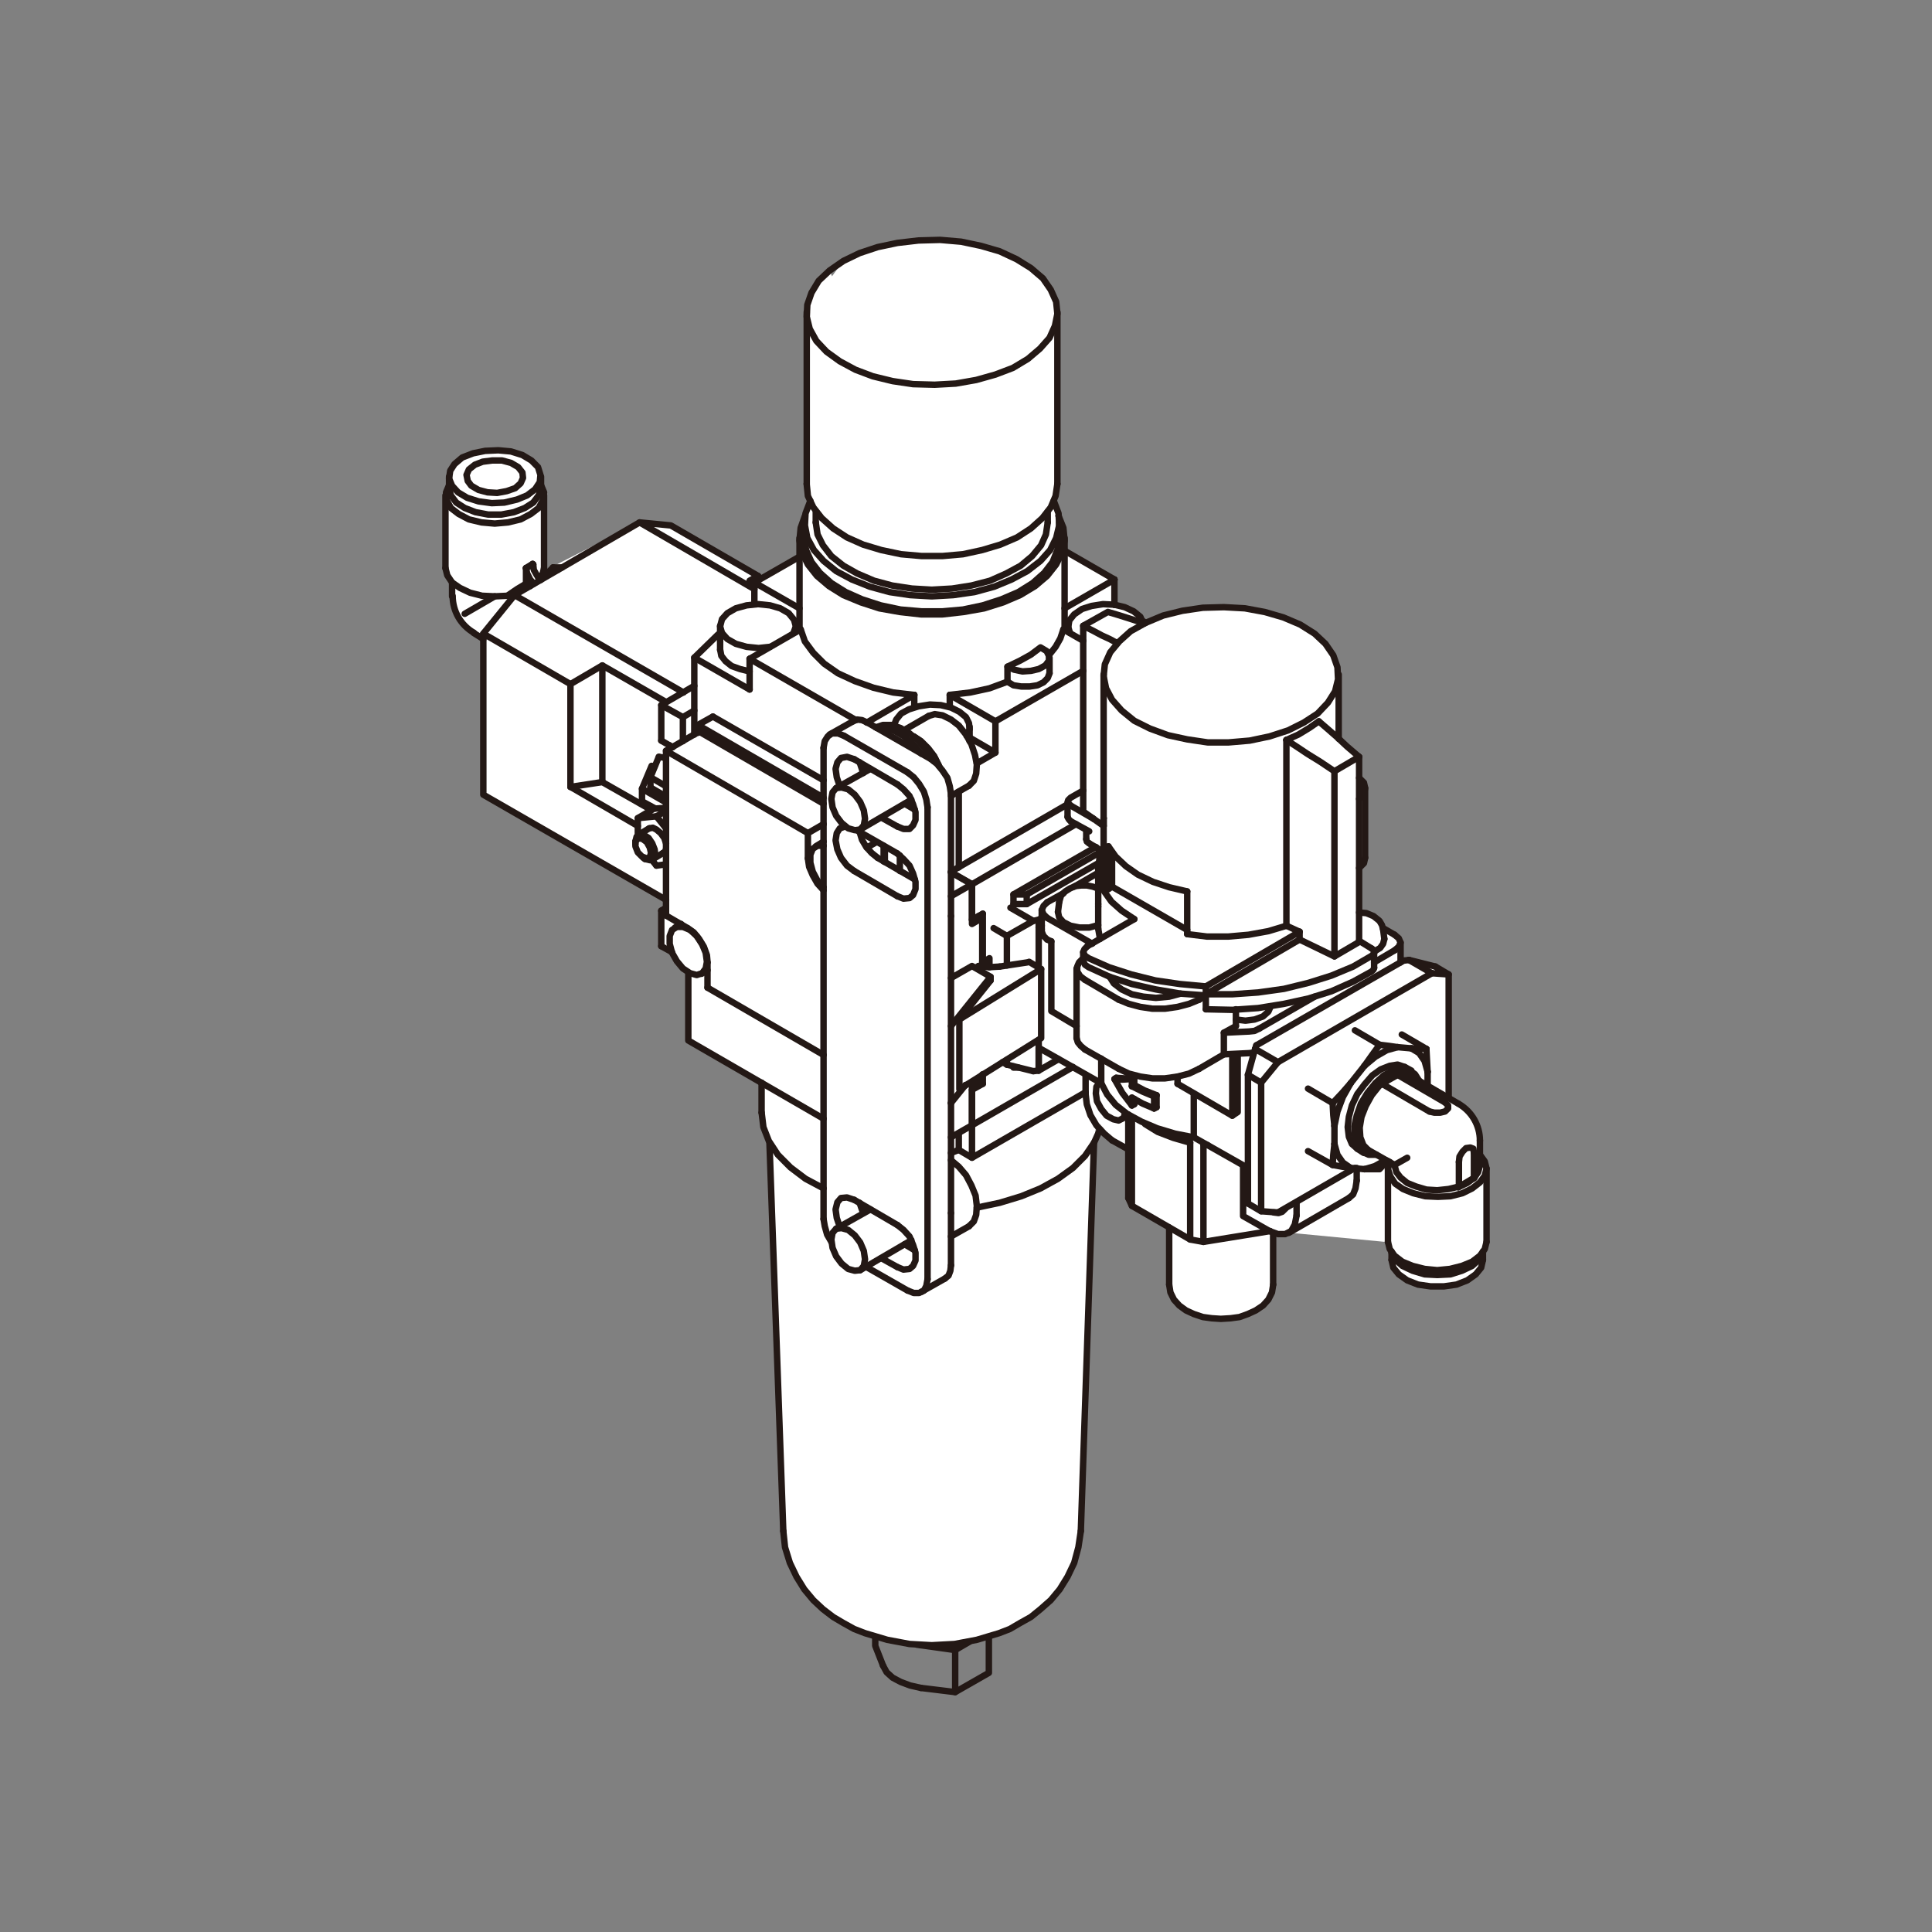 <?xml version="1.0" encoding="UTF-8"?>
<svg id="_レイヤー_1" data-name="レイヤー 1" xmlns="http://www.w3.org/2000/svg" viewBox="0 0 300 300">
  <rect x="0" y="0" width="300" height="300" fill="#808080" stroke="none"/>
  <defs>
    <style>
      .cls-1 {
        fill: none;
        stroke: #231815;
        stroke-linecap: round;
        stroke-linejoin: round;
      }

      .cls-2 {
        fill: #fff;
        stroke-width: 0px;
      }
    </style>
  </defs>
  <path class="cls-2" d="m230.55,180.33l-.75-1.03v-2.19c0-2.35-1.26-4.53-3.29-5.7l-.07-.04-1.53-.89.03-.04v-19.14l-2.05-1.21-4.11-1.03-.84.09-.47.27v-3.07l-.28-.66-.87-.81-1.37-.45-.2-.15-.18-.66-.37-.65-.93-.75-1.12-.46-1.12-.09v-6.91l.75-.75.18-.84v-10.83l-.18-.84-.75-.75v-3.27l-2.89-2.55-.28-.26v-9.97l-.13.04-.06-1.16-.65-1.86-1.21-1.77-1.68-1.59-2.24-1.4-2.61-1.12-2.89-.84-3.08-.56-3.27-.19-3.27.09-3.18.47-2.98.75-2.71,1.12-.47-.28-.06.05-.32-.7-1.03-.84-1.4-.66-1.59-.37h.09l-.09-3.92-7.75-4.48v-1.59l-.19-1.96-.72-1.82-.02-.42-.75-1.96-.14.25.42-1,.28-1.86v-26.7l-.02.08-.17-1.66-.84-1.87-1.21-1.77-1.87-1.59-2.24-1.4-2.61-1.21-2.89-.84-3.08-.65-3.27-.28-3.36.09-3.27.38-3.08.65-2.8.93-2.52,1.21-1.73,2.41-.41-.92-1.68,1.59-1.12,1.86-.65,1.87-.06,1.06-.04.06v26.7l.19,1.86.36.77-.74,1.94-.02.34-.07.03-.66,1.87-.13,1.42-.05.17v2.89l-6.44,3.69v-.71l-13.53-7.84-4.85-.46-14.98,7.64.14-.55v-11.29l-.07-.02.07-.45-.47-1.12v.47l-.19-.93.09-1.12-.37-1.21-1.03-1.03-1.4-.84-1.77-.56-1.96-.19-2.05.09-1.87.37-.81.05-2.08,1.63-.84,2.24v1.02l-.47,1.12v.16s-.09.3-.09.3v11.29l.28,1.12.75,1.12v2.15l.09-.05c0,2.35,1.25,4.53,3.29,5.7l-.02.04,1.49.93v24.17l28.38,16.33v1.22l-.75.46v5.51l1.65.92.03.11.75,1.31.93,1.12,1,.67h-.16s0,10.53,0,10.53l11.39,6.58v4.62l.28,2.24.84,2.15.16.25-.07.03,2.15,60.3.28,2.52.75,2.43,1.03,2.15,1.21,1.96,1.4,1.68,1.49,1.4,1.59,1.21,1.59.93,1.68.93,1.68.65,1.59.48,1.86.55,3.45.65,3.45.19,3.54-.19,3.45-.65,3.45-1.03,1.68-.65,1.59-.93,1.68-.93,1.5-1.21,1.59-1.4,1.4-1.68,1.21-1.96,1.02-2.15.66-2.43.37-2.52,2.05-60.3.37-2.71,1.21,1.31,1.21,1.03,2.52,1.4v7.56l.56,1.22,5.79,3.36v8.87l.19,1.21.56,1.12.84.93,1.02.75,1.21.56,1.4.47,1.4.18,1.4.09,1.5-.09,1.4-.18,1.31-.47,1.21-.56,1.12-.75.84-.93.56-1.12.19-1.21v-8.03l-.33-.2,1.08.38h1.12l.56-.18,15.42,1.48.26,1.04.28.39v1.29l.28,1.21.84,1.02,1.31.93,1.68.66,1.96.28h2.05l1.96-.28,1.68-.66,1.31-.93.84-1.02.28-1.21v-1.29l.28-.39.28-1.12v-11.39l-.28-1.12Z"/>
  <line class="cls-1" x1="76.82" y1="92.6" x2="72.16" y2="95.31"/>
  <polyline class="cls-1" points="84.2 89.33 83.92 89.43 83.55 89.61"/>
  <polyline class="cls-1" points="81.68 90.64 80.28 91.48 78.78 92.51"/>
  <polyline class="cls-1" points="69.73 75.33 69.26 76.45 69.36 77.66 70.01 78.88 71.22 79.81 72.81 80.65 74.77 81.12 76.82 81.3 78.88 81.12 80.84 80.65 82.42 79.81 83.64 78.88 84.29 77.66 84.48 76.45 84.01 75.33"/>
  <line class="cls-1" x1="84.2" y1="89.33" x2="84.48" y2="88.21"/>
  <polyline class="cls-1" points="69.17 88.21 69.45 89.33 70.2 90.45 71.41 91.29 73 92.04 74.86 92.51 76.82 92.6 78.78 92.51"/>
  <polyline class="cls-1" points="69.73 75.8 70.01 76.92 70.85 78.04 72.16 78.88 73.84 79.53 75.8 79.9 77.85 79.9 79.81 79.53 81.49 78.88 82.8 78.04 83.64 76.92 84.01 75.8"/>
  <polyline class="cls-1" points="71.78 71.04 70.57 72.07 69.91 73.09 69.73 74.3 70.2 75.43 71.13 76.45 72.53 77.29 74.3 77.85 76.36 78.13 78.31 78.04 80.28 77.57 81.86 76.92 83.08 75.98 83.82 74.86 83.92 73.75 83.54 72.53 82.52 71.5 81.12 70.66 79.34 70.1 77.38 69.92 75.33 70.01 73.46 70.39 71.78 71.04"/>
  <line class="cls-1" x1="70.2" y1="92.6" x2="70.2" y2="90.45"/>
  <line class="cls-1" x1="69.17" y1="88.21" x2="69.17" y2="76.92"/>
  <line class="cls-1" x1="84.48" y1="88.21" x2="84.48" y2="76.92"/>
  <line class="cls-1" x1="69.73" y1="75.8" x2="69.73" y2="74.02"/>
  <line class="cls-1" x1="84.01" y1="75.8" x2="84.01" y2="74.02"/>
  <line class="cls-1" x1="82.33" y1="91.01" x2="81.68" y2="90.64"/>
  <line class="cls-1" x1="82.7" y1="87.56" x2="82.8" y2="87.65"/>
  <polyline class="cls-1" points="82.8 87.65 82.89 88.49 83.36 89.33 83.92 90.08"/>
  <line class="cls-1" x1="81.68" y1="88.21" x2="82.71" y2="87.56"/>
  <polyline class="cls-1" points="81.68 88.21 81.68 88.21 82.8 87.65"/>
  <polyline class="cls-1" points="82.89 90.64 82.33 89.99 81.86 89.05 81.68 88.21"/>
  <line class="cls-1" x1="81.68" y1="90.64" x2="81.68" y2="88.21"/>
  <polyline class="cls-1" points="80 75.8 78.69 76.26 77.2 76.54 75.7 76.45 74.31 76.08 73.18 75.42 72.63 74.68 72.44 73.74 72.81 72.9 73.74 72.16 74.96 71.69 76.45 71.5 77.94 71.5 79.35 71.88 80.46 72.53 81.12 73.37 81.21 74.21 80.84 75.05 80 75.8"/>
  <line class="cls-1" x1="85.88" y1="88.12" x2="87.28" y2="88.12"/>
  <line class="cls-1" x1="86.62" y1="88.49" x2="85.88" y2="88.12"/>
  <line class="cls-1" x1="84.01" y1="89.98" x2="85.88" y2="88.12"/>
  <path class="cls-1" d="m70.29,92.55c0,2.35,1.25,4.52,3.29,5.7"/>
  <line class="cls-1" x1="84.29" y1="89.24" x2="84.57" y2="89.43"/>
  <line class="cls-1" x1="73.56" y1="98.29" x2="75.05" y2="99.23"/>
  <line class="cls-1" x1="226.44" y1="184.35" x2="226.54" y2="184.25"/>
  <line class="cls-1" x1="228.96" y1="182.85" x2="226.44" y2="184.35"/>
  <line class="cls-1" x1="228.87" y1="182.95" x2="228.96" y2="182.85"/>
  <line class="cls-1" x1="228.87" y1="179.03" x2="228.87" y2="182.95"/>
  <polyline class="cls-1" points="226.54 180.43 226.63 179.59 227.1 178.84 227.65 178.28 228.31 178.19 228.78 178.37 228.87 179.03"/>
  <line class="cls-1" x1="226.54" y1="184.25" x2="226.54" y2="180.43"/>
  <polyline class="cls-1" points="228.96 182.85 227.84 183.69 226.44 184.35"/>
  <polyline class="cls-1" points="224.39 171.19 224.86 171.65 224.86 172.12 224.39 172.59 223.64 172.77 222.71 172.77 221.96 172.59"/>
  <polyline class="cls-1" points="221.96 172.59 214.59 168.29 217.02 166.9 224.39 171.19"/>
  <polyline class="cls-1" points="214.59 168.29 215.8 167.45 217.01 166.89"/>
  <polyline class="cls-1" points="229.8 180.99 229.52 182.02 228.87 182.95"/>
  <line class="cls-1" x1="216.55" y1="180.89" x2="218.51" y2="179.78"/>
  <polyline class="cls-1" points="226.54 184.25 224.95 184.63 223.18 184.82 221.5 184.72 219.91 184.25 218.51 183.69 217.48 182.85 216.83 182.01 216.55 180.99"/>
  <polyline class="cls-1" points="230.83 192.84 230.55 193.96 229.8 194.99 228.59 195.92 227 196.57 225.14 197.04 223.17 197.23 221.22 197.04 219.35 196.57 217.76 195.92 216.55 194.99 215.8 193.96 215.52 192.84"/>
  <polyline class="cls-1" points="229.8 179.31 230.55 180.34 230.83 181.45 230.55 182.57 229.8 183.6 228.59 184.54 227.09 185.28 225.23 185.75 223.27 185.84 221.31 185.75 219.44 185.28 217.85 184.63 216.64 183.79 215.9 182.67 215.52 181.55 215.8 180.43"/>
  <polyline class="cls-1" points="230.27 194.52 229.62 195.64 228.59 196.57 227 197.32 225.23 197.88 223.18 197.98 221.21 197.88 219.35 197.32 217.76 196.57 216.73 195.64 216.08 194.52"/>
  <polyline class="cls-1" points="230.27 195.64 229.99 196.85 229.15 197.88 227.84 198.81 226.16 199.47 224.2 199.75 222.15 199.75 220.19 199.47 218.51 198.81 217.2 197.88 216.36 196.85 216.08 195.64"/>
  <line class="cls-1" x1="229.8" y1="177.07" x2="229.8" y2="180.99"/>
  <line class="cls-1" x1="216.55" y1="180.89" x2="216.55" y2="180.99"/>
  <line class="cls-1" x1="230.83" y1="181.45" x2="230.83" y2="192.84"/>
  <line class="cls-1" x1="215.52" y1="181.45" x2="215.52" y2="192.84"/>
  <line class="cls-1" x1="230.27" y1="194.33" x2="230.27" y2="195.64"/>
  <line class="cls-1" x1="216.08" y1="194.33" x2="216.08" y2="195.64"/>
  <polyline class="cls-1" points="212.44 178.56 211.7 177.81 211.23 176.6 211.13 175.11 211.41 173.43 212.07 171.75 213 170.07 214.12 168.66 215.43 167.64 216.74 166.98 218.04 166.8 219.07 167.08"/>
  <polyline class="cls-1" points="213.75 179.31 212.54 179.31 211.51 178.84 210.76 177.91 210.39 176.51 210.29 174.92 210.67 173.24 211.32 171.37 212.35 169.69 213.56 168.2 214.87 166.99 216.27 166.24 217.67 165.96 218.79 166.15 219.72 166.8 220.37 167.83"/>
  <polyline class="cls-1" points="211.88 165.49 213.56 164.09 215.34 163.07 217.02 162.6"/>
  <polyline class="cls-1" points="219.16 162.79 220.37 163.53 221.21 164.75 221.68 166.43"/>
  <polyline class="cls-1" points="207.21 174.83 207.68 172.59 208.52 170.35 209.73 168.2"/>
  <polyline class="cls-1" points="209.73 181.36 208.52 180.52 207.68 179.31 207.21 177.63"/>
  <polyline class="cls-1" points="210.76 178.37 209.92 177.63 209.45 176.51 209.27 175.01 209.45 173.43 209.92 171.65 210.76 169.88 211.88 168.39 213.09 166.99 214.4 166.05 215.8 165.5 217.01 165.31 218.13 165.68"/>
  <polyline class="cls-1" points="215.15 180.15 213.47 181.08 211.88 181.55"/>
  <path class="cls-1" d="m229.8,177.11c0-2.35-1.26-4.52-3.29-5.7"/>
  <line class="cls-1" x1="216.55" y1="180.89" x2="212.44" y2="178.56"/>
  <line class="cls-1" x1="226.44" y1="171.37" x2="219.07" y2="167.08"/>
  <line class="cls-1" x1="211.79" y1="179.03" x2="210.76" y2="178.38"/>
  <line class="cls-1" x1="219.16" y1="166.24" x2="218.13" y2="165.68"/>
  <line class="cls-1" x1="217.67" y1="160.64" x2="221.5" y2="162.88"/>
  <polyline class="cls-1" points="221.68 166.43 221.59 164.75 221.49 162.88"/>
  <line class="cls-1" x1="221.68" y1="168.57" x2="221.68" y2="166.43"/>
  <polyline class="cls-1" points="221.5 162.88 220.28 162.79 219.16 162.79"/>
  <line class="cls-1" x1="210.39" y1="159.99" x2="214.22" y2="162.23"/>
  <polyline class="cls-1" points="217.01 162.6 215.71 162.41 214.22 162.23"/>
  <line class="cls-1" x1="219.16" y1="162.79" x2="217.01" y2="162.6"/>
  <polyline class="cls-1" points="211.88 181.55 213 181.55 214.21 181.55 215.43 180.24"/>
  <line class="cls-1" x1="209.73" y1="181.36" x2="211.88" y2="181.55"/>
  <polyline class="cls-1" points="206.93 180.89 208.43 181.17 209.73 181.36"/>
  <line class="cls-1" x1="203.11" y1="178.75" x2="206.93" y2="180.89"/>
  <polyline class="cls-1" points="207.21 177.63 207.03 179.31 206.94 180.89"/>
  <line class="cls-1" x1="207.21" y1="174.83" x2="207.21" y2="177.63"/>
  <polyline class="cls-1" points="206.93 171.28 207.03 173.15 207.21 174.83"/>
  <line class="cls-1" x1="203.11" y1="169.04" x2="206.93" y2="171.28"/>
  <polyline class="cls-1" points="209.73 168.2 208.43 169.69 206.94 171.28"/>
  <line class="cls-1" x1="211.88" y1="165.49" x2="209.73" y2="168.2"/>
  <polyline class="cls-1" points="214.22 162.23 213 163.91 211.88 165.49"/>
  <polyline class="cls-1" points="211.04 134.79 211.79 134.04 211.98 133.2"/>
  <polyline class="cls-1" points="168.2 149.25 168.48 149.81 169.04 150.19 172.31 151.68"/>
  <polyline class="cls-1" points="168.2 148.79 167.55 149.44 167.27 150.09 167.27 150.84 167.73 151.58 168.48 152.15"/>
  <line class="cls-1" x1="168.48" y1="152.15" x2="173.71" y2="155.23"/>
  <polyline class="cls-1" points="173.71 155.23 175.29 155.88 177.07 156.35 178.94 156.63 180.89 156.63 182.85 156.35 184.63 155.88 186.21 155.23"/>
  <line class="cls-1" x1="186.21" y1="155.23" x2="187.24" y2="154.58"/>
  <line class="cls-1" x1="183.32" y1="154.29" x2="187.24" y2="154.57"/>
  <polyline class="cls-1" points="211.04 124.05 211.79 123.31 211.98 122.37 211.79 121.53 211.04 120.79"/>
  <polyline class="cls-1" points="173.71 165.96 175.29 166.71 177.07 167.17 178.94 167.45 180.89 167.45 182.85 167.17 184.63 166.71 186.21 165.96"/>
  <line class="cls-1" x1="168.48" y1="162.97" x2="173.71" y2="165.96"/>
  <polyline class="cls-1" points="167.17 161.2 167.36 161.85 167.82 162.41 168.48 162.97"/>
  <line class="cls-1" x1="191.91" y1="159.33" x2="191.91" y2="156.72"/>
  <line class="cls-1" x1="187.24" y1="154.57" x2="187.24" y2="156.72"/>
  <polyline class="cls-1" points="186.21 165.96 190.04 163.72 190.04 160.36 191.91 159.33"/>
  <line class="cls-1" x1="167.17" y1="161.2" x2="167.17" y2="150.37"/>
  <line class="cls-1" x1="211.97" y1="133.2" x2="211.97" y2="122.37"/>
  <polyline class="cls-1" points="172.31 151.68 175.76 152.8 179.49 153.64 183.32 154.29 181.55 154.76 179.49 154.95 177.54 154.76 175.76 154.39 174.18 153.64 172.96 152.71 172.31 151.68"/>
  <polyline class="cls-1" points="172.12 131.43 173.24 133.01 174.83 134.51 176.69 135.81 179.03 136.93 181.55 137.77 184.35 138.42"/>
  <line class="cls-1" x1="184.35" y1="138.43" x2="184.35" y2="145.05"/>
  <polyline class="cls-1" points="172.68 132.36 172.68 137.68 172.12 138.05 172.12 131.42"/>
  <line class="cls-1" x1="184.35" y1="144.4" x2="172.68" y2="137.68"/>
  <polyline class="cls-1" points="202.45 112.2 204.6 110.8 206.19 109.12 207.31 107.35 207.77 105.48 207.68 103.61 207.03 101.75 205.81 99.97 204.13 98.39 201.89 96.98 199.28 95.87 196.39 95.03 193.31 94.46 190.04 94.28 186.77 94.37 183.6 94.84 180.61 95.58 177.91 96.71 175.57 98.01 173.8 99.6 172.4 101.28 171.56 103.15 171.37 105.01 171.75 106.88 172.68 108.65 174.17 110.33 176.13 111.92 178.56 113.13 181.36 114.16 184.35 114.81 187.52 115.28 190.79 115.28 194.05 115 197.14 114.35 200.03 113.41 202.45 112.2"/>
  <polyline class="cls-1" points="199.75 143.75 196.95 144.59 193.87 145.15 190.7 145.43 187.43 145.43 184.35 145.05"/>
  <line class="cls-1" x1="199.75" y1="143.75" x2="199.75" y2="114.9"/>
  <polyline class="cls-1" points="172.12 138.05 171.56 136.47 171.37 134.97"/>
  <line class="cls-1" x1="171.37" y1="127.04" x2="171.37" y2="127.04"/>
  <line class="cls-1" x1="201.8" y1="144.68" x2="199.75" y2="143.74"/>
  <line class="cls-1" x1="211.04" y1="146.27" x2="211.04" y2="117.52"/>
  <polyline class="cls-1" points="211.04 146.27 207.21 148.51 207.21 119.76"/>
  <polyline class="cls-1" points="207.21 148.51 201.8 145.89 201.8 144.68"/>
  <line class="cls-1" x1="169.79" y1="127.13" x2="171.37" y2="128.25"/>
  <polyline class="cls-1" points="169.79 127.13 168.2 126.01 168.2 97.17"/>
  <line class="cls-1" x1="171.37" y1="127.04" x2="171.37" y2="128.25"/>
  <line class="cls-1" x1="171.37" y1="134.97" x2="171.37" y2="104.73"/>
  <line class="cls-1" x1="207.87" y1="114.72" x2="207.87" y2="104.73"/>
  <polyline class="cls-1" points="204.79 112.01 203.3 113.04 201.62 114.06 199.75 114.9"/>
  <polyline class="cls-1" points="173.52 99.88 172.31 99.23 171.09 98.67 169.69 97.92 168.2 97.17 172.03 95.02 173.61 95.49 175.11 95.96 177.72 96.8"/>
  <polyline class="cls-1" points="204.79 112.01 206.09 113.13 207.59 114.44 209.18 115.93 211.04 117.52"/>
  <polyline class="cls-1" points="211.04 117.52 207.21 119.76 204.97 118.26 203.01 117.05 201.33 115.93 199.75 114.9"/>
  <line class="cls-1" x1="171.37" y1="127.04" x2="171.37" y2="127.04"/>
  <polyline class="cls-1" points="171.37 131.61 170.72 133.29 170.53 135.07 170.72 136.75 171.47 138.43 172.59 140.01 174.17 141.41 176.14 142.72"/>
  <line class="cls-1" x1="176.13" y1="142.72" x2="168.85" y2="146.92"/>
  <polyline class="cls-1" points="168.85 146.92 168.39 147.39 168.2 147.85 168.48 148.41 169.04 148.79 172.21 150.19 175.67 151.31 179.4 152.24 183.23 152.8 187.24 153.17"/>
  <line class="cls-1" x1="170.25" y1="131.61" x2="171.09" y2="132.17"/>
  <line class="cls-1" x1="170.53" y1="140.39" x2="170.53" y2="140.76"/>
  <line class="cls-1" x1="169.13" y1="130.96" x2="170.25" y2="131.61"/>
  <line class="cls-1" x1="165.77" y1="126.85" x2="165.77" y2="124.52"/>
  <line class="cls-1" x1="168.2" y1="149.25" x2="168.2" y2="147.85"/>
  <line class="cls-1" x1="213.37" y1="150.28" x2="213.37" y2="147.85"/>
  <line class="cls-1" x1="187.24" y1="153.17" x2="201.8" y2="144.68"/>
  <line class="cls-1" x1="187.24" y1="154.39" x2="201.8" y2="145.89"/>
  <polyline class="cls-1" points="213 147.29 213.37 147.57 213.37 148.04 213 148.41 210.11 150.09 206.75 151.49 203.2 152.61 199.37 153.55 195.36 154.11 191.35 154.39 187.24 154.39"/>
  <line class="cls-1" x1="211.04" y1="146.08" x2="213" y2="147.29"/>
  <line class="cls-1" x1="187.24" y1="154.39" x2="187.24" y2="153.17"/>
  <polyline class="cls-1" points="166.24 125.08 165.87 124.71 165.87 124.24 166.24 123.87 168.2 122.75"/>
  <line class="cls-1" x1="169.79" y1="127.13" x2="166.24" y2="125.08"/>
  <line class="cls-1" x1="170.53" y1="135.53" x2="166.8" y2="137.68"/>
  <line class="cls-1" x1="165.12" y1="138.71" x2="162.6" y2="140.11"/>
  <polyline class="cls-1" points="162.6 140.11 162.04 140.67 161.76 141.32 162.04 141.97 162.6 142.53"/>
  <line class="cls-1" x1="162.6" y1="142.53" x2="169.6" y2="146.54"/>
  <line class="cls-1" x1="170.81" y1="145.8" x2="170.53" y2="144.21"/>
  <polyline class="cls-1" points="190.04 160.36 193.96 160.17 194.8 160.08 195.55 159.71"/>
  <line class="cls-1" x1="195.55" y1="159.71" x2="204.14" y2="154.76"/>
  <line class="cls-1" x1="213.37" y1="149.44" x2="216.55" y2="147.57"/>
  <polyline class="cls-1" points="216.55 147.57 217.2 147.01 217.48 146.36 217.2 145.7 216.55 145.15"/>
  <line class="cls-1" x1="216.55" y1="145.15" x2="214.77" y2="144.12"/>
  <line class="cls-1" x1="162.6" y1="145.89" x2="163.25" y2="146.17"/>
  <polyline class="cls-1" points="190.04 163.72 193.96 163.53 194.71 163.44"/>
  <polyline class="cls-1" points="161.76 144.68 162.04 145.33 162.6 145.89"/>
  <line class="cls-1" x1="161.76" y1="144.68" x2="161.76" y2="141.32"/>
  <line class="cls-1" x1="217.48" y1="149.44" x2="217.48" y2="146.36"/>
  <polyline class="cls-1" points="170.53 143.65 169.13 144.03 167.64 144.03 166.24 143.75 165.12 143.19 164.46 142.44 164.28 141.6"/>
  <polyline class="cls-1" points="197.32 156.25 196.95 157.09 196.11 157.84 194.8 158.31 193.4 158.49 191.91 158.31"/>
  <line class="cls-1" x1="164.47" y1="140.11" x2="164.28" y2="141.6"/>
  <polyline class="cls-1" points="170.53 137.96 169.69 137.68 168.76 137.49 167.92 137.49 166.98 137.59 166.14 137.96 165.4 138.43 164.75 139.08 164.46 140.11"/>
  <polyline class="cls-1" points="214.96 145.8 214.77 146.55 214.31 147.2 213.38 147.76"/>
  <line class="cls-1" x1="214.77" y1="144.31" x2="214.96" y2="145.8"/>
  <polyline class="cls-1" points="214.77 144.31 214.59 143.65 214.21 143 213.28 142.25 212.16 141.79 211.04 141.69"/>
  <line class="cls-1" x1="170.53" y1="144.21" x2="170.53" y2="140.76"/>
  <line class="cls-1" x1="171" y1="168.2" x2="171" y2="164.37"/>
  <polyline class="cls-1" points="171 168.2 171.93 169.97 173.24 171.56 175.01 172.96 177.25 174.17 179.68 175.2 182.48 176.04 185.37 176.6"/>
  <line class="cls-1" x1="185.37" y1="169.79" x2="185.37" y2="176.6"/>
  <line class="cls-1" x1="186.87" y1="177.72" x2="187.52" y2="177.81"/>
  <line class="cls-1" x1="184.81" y1="192.47" x2="186.87" y2="192.84"/>
  <line class="cls-1" x1="175.2" y1="186.03" x2="175.76" y2="187.24"/>
  <line class="cls-1" x1="170.53" y1="140.39" x2="170.53" y2="134.97"/>
  <line class="cls-1" x1="182.85" y1="168.29" x2="182.85" y2="167.18"/>
  <polyline class="cls-1" points="163.25 146.17 163.25 157 167.17 159.33"/>
  <polyline class="cls-1" points="191.35 163.72 191.35 173.24 182.85 168.29"/>
  <polyline class="cls-1" points="192.19 163.72 192.19 172.68 191.35 173.24"/>
  <line class="cls-1" x1="179.59" y1="170.07" x2="179.59" y2="171.94"/>
  <line class="cls-1" x1="176.13" y1="170.63" x2="176.13" y2="171.47"/>
  <polyline class="cls-1" points="173.33 167.36 174.64 167.45 176.13 167.36"/>
  <line class="cls-1" x1="176.13" y1="167.36" x2="176.13" y2="168.48"/>
  <polyline class="cls-1" points="176.13 168.48 177.72 169.32 179.59 170.07"/>
  <line class="cls-1" x1="179.59" y1="171.93" x2="179.21" y2="172.12"/>
  <line class="cls-1" x1="179.21" y1="170.25" x2="179.59" y2="170.07"/>
  <line class="cls-1" x1="175.76" y1="171.65" x2="176.13" y2="171.47"/>
  <line class="cls-1" x1="173.05" y1="167.55" x2="173.33" y2="167.36"/>
  <line class="cls-1" x1="175.76" y1="168.67" x2="176.13" y2="168.48"/>
  <line class="cls-1" x1="175.76" y1="167.55" x2="176.13" y2="167.36"/>
  <line class="cls-1" x1="166.24" y1="127.51" x2="169.13" y2="129.09"/>
  <polyline class="cls-1" points="165.77 126.85 165.96 127.23 166.24 127.5"/>
  <polyline class="cls-1" points="187.24 156.72 191.35 156.81 195.36 156.53 199.37 155.88 203.2 155.04 206.75 153.92 210.11 152.43 213 150.84 213.28 150.56 213.38 150.28"/>
  <polyline class="cls-1" points="169.13 130.96 168.76 130.68 168.67 130.31"/>
  <line class="cls-1" x1="168.67" y1="128.91" x2="168.67" y2="130.31"/>
  <polyline class="cls-1" points="175.76 168.67 177.44 169.51 179.21 170.25"/>
  <line class="cls-1" x1="175.76" y1="167.55" x2="175.76" y2="168.67"/>
  <polyline class="cls-1" points="175.76 171.65 174.27 169.7 173.05 167.55 174.27 167.64 175.76 167.55"/>
  <line class="cls-1" x1="175.76" y1="170.44" x2="175.76" y2="171.65"/>
  <polyline class="cls-1" points="179.21 172.12 177.44 171.37 175.76 170.44"/>
  <line class="cls-1" x1="179.21" y1="170.25" x2="179.21" y2="172.12"/>
  <polyline class="cls-1" points="174.73 172.77 174.46 173.61 173.7 173.99 172.87 173.8 171.84 173.24 171 172.21 170.34 171 170.16 169.79 170.25 168.76 170.72 168.11"/>
  <polyline class="cls-1" points="199.56 187.71 199.09 188.17 198.53 188.36 197.79 188.27"/>
  <polyline class="cls-1" points="197.13 191.16 193.03 188.83 193.03 180.99"/>
  <polyline class="cls-1" points="197.13 191.16 198.44 191.63 199.56 191.63 200.49 191.16 201.06 190.13 201.33 188.74"/>
  <line class="cls-1" x1="201.33" y1="188.73" x2="201.33" y2="186.68"/>
  <line class="cls-1" x1="210.67" y1="181.36" x2="210.67" y2="183.32"/>
  <polyline class="cls-1" points="210.67 183.32 210.48 184.53 210.11 185.47 209.46 186.03"/>
  <line class="cls-1" x1="168.57" y1="166.89" x2="168.57" y2="169.88"/>
  <polyline class="cls-1" points="168.57 169.88 168.76 171.47 169.32 173.15 170.25 174.73 171.47 176.04 172.68 177.07"/>
  <line class="cls-1" x1="172.68" y1="177.07" x2="175.2" y2="178.47"/>
  <line class="cls-1" x1="200.12" y1="191.44" x2="209.46" y2="186.03"/>
  <line class="cls-1" x1="175.2" y1="173.05" x2="175.2" y2="186.03"/>
  <polyline class="cls-1" points="184.81 177.44 184.81 192.47 175.76 187.24 175.76 173.43"/>
  <polyline class="cls-1" points="197.23 191.16 186.87 192.84 186.87 177.72"/>
  <polyline class="cls-1" points="177.81 174.55 179.77 175.76 182.2 176.69 184.81 177.44"/>
  <line class="cls-1" x1="198.44" y1="188.27" x2="210.39" y2="181.36"/>
  <polyline class="cls-1" points="218.79 149.07 222.34 151.12 198.44 164.93 194.9 162.88"/>
  <line class="cls-1" x1="160.45" y1="143" x2="156.9" y2="140.95"/>
  <polyline class="cls-1" points="198.44 164.93 195.83 168.11 193.77 166.89"/>
  <line class="cls-1" x1="156.35" y1="145.33" x2="154.29" y2="144.12"/>
  <polyline class="cls-1" points="193.77 186.87 195.83 188.08 198.44 188.27"/>
  <line class="cls-1" x1="195.83" y1="168.11" x2="195.83" y2="188.08"/>
  <polyline class="cls-1" points="222.9 150.09 224.95 151.31 222.33 151.12"/>
  <line class="cls-1" x1="224.95" y1="170.44" x2="224.95" y2="151.3"/>
  <line class="cls-1" x1="156.35" y1="165.31" x2="155.69" y2="164.93"/>
  <line class="cls-1" x1="164.37" y1="164.47" x2="161.29" y2="166.24"/>
  <line class="cls-1" x1="185.37" y1="176.6" x2="193.77" y2="181.36"/>
  <polyline class="cls-1" points="160.45 166.33 161.29 166.24 161.29 162.7 171 168.2"/>
  <line class="cls-1" x1="161.29" y1="166.24" x2="161.29" y2="161.48"/>
  <line class="cls-1" x1="161.29" y1="150.19" x2="161.29" y2="144.03"/>
  <line class="cls-1" x1="195.08" y1="162.32" x2="194.89" y2="162.88"/>
  <line class="cls-1" x1="218.79" y1="149.07" x2="217.95" y2="149.16"/>
  <polyline class="cls-1" points="156.35 145.33 160.45 143 161.29 142.81"/>
  <line class="cls-1" x1="156.35" y1="165.31" x2="156.35" y2="164.56"/>
  <line class="cls-1" x1="156.35" y1="149.91" x2="156.35" y2="145.33"/>
  <line class="cls-1" x1="160.45" y1="166.33" x2="156.35" y2="165.31"/>
  <polyline class="cls-1" points="194.89 162.88 193.78 166.89 193.78 186.87"/>
  <line class="cls-1" x1="222.9" y1="150.09" x2="218.79" y2="149.06"/>
  <polyline class="cls-1" points="161.76 144.31 161.29 144.03 161.76 143.74"/>
  <polyline class="cls-1" points="161.29 144.03 161.29 142.81 161.76 142.53"/>
  <line class="cls-1" x1="217.95" y1="149.16" x2="195.08" y2="162.32"/>
  <polyline class="cls-1" points="181.55 199.47 181.74 200.68 182.29 201.8 183.13 202.73 184.16 203.48 185.37 204.04 186.78 204.51 188.17 204.7 189.57 204.79 191.07 204.7 192.47 204.51 193.77 204.04 194.99 203.48 196.11 202.73 196.95 201.8 197.51 200.68 197.7 199.47"/>
  <line class="cls-1" x1="181.55" y1="199.47" x2="181.55" y2="190.6"/>
  <line class="cls-1" x1="197.69" y1="199.47" x2="197.69" y2="191.44"/>
  <polyline class="cls-1" points="152.05 167.92 152.61 168.29 150.93 169.23"/>
  <line class="cls-1" x1="150.93" y1="142.81" x2="152.61" y2="141.88"/>
  <line class="cls-1" x1="150.93" y1="169.23" x2="150.93" y2="174.73"/>
  <line class="cls-1" x1="170.16" y1="131.52" x2="157.37" y2="138.89"/>
  <line class="cls-1" x1="152.61" y1="166.8" x2="152.61" y2="168.29"/>
  <line class="cls-1" x1="150.93" y1="137.31" x2="150.93" y2="142.81"/>
  <polyline class="cls-1" points="152.61 141.88 152.61 149.44 153.64 148.79 153.64 150.19"/>
  <line class="cls-1" x1="152.61" y1="149.44" x2="152.52" y2="149.35"/>
  <polyline class="cls-1" points="158.12 165.77 157.37 165.77 157.37 165.59"/>
  <polyline class="cls-1" points="157.37 140.39 157.37 138.89 159.43 138.89 171.09 132.17"/>
  <polyline class="cls-1" points="170.53 134.04 159.42 140.39 157.37 140.39"/>
  <line class="cls-1" x1="159.43" y1="138.89" x2="159.43" y2="140.38"/>
  <line class="cls-1" x1="150.93" y1="174.73" x2="166.61" y2="165.68"/>
  <polyline class="cls-1" points="167.08 127.97 150.93 137.31 147.67 135.44"/>
  <line class="cls-1" x1="147.67" y1="135.35" x2="165.77" y2="124.89"/>
  <polyline class="cls-1" points="144.03 125.36 143.84 124.15 143.46 122.93 142.72 121.72 141.88 120.69 140.94 119.95"/>
  <polyline class="cls-1" points="144.59 117.89 145.52 118.64 146.36 119.67 147.11 120.78 147.48 122.09 147.67 123.3"/>
  <polyline class="cls-1" points="131.05 114.25 130.12 113.88 129.18 113.88 128.53 114.35 128.06 115.09 127.88 116.12"/>
  <polyline class="cls-1" points="132.45 112.01 133.1 111.73 133.85 111.82 134.69 112.2"/>
  <polyline class="cls-1" points="140.95 200.4 141.88 200.77 142.72 200.77 143.47 200.4 143.84 199.66 144.03 198.63"/>
  <polyline class="cls-1" points="147.67 196.48 147.57 197.32 147.29 198.07 146.73 198.53"/>
  <polyline class="cls-1" points="127.88 189.29 128.07 190.41 128.44 191.72 129.09 192.84"/>
  <line class="cls-1" x1="132.45" y1="112.01" x2="128.81" y2="114.06"/>
  <line class="cls-1" x1="146.73" y1="198.53" x2="143.09" y2="200.59"/>
  <line class="cls-1" x1="147.67" y1="196.48" x2="147.67" y2="188.36"/>
  <line class="cls-1" x1="147.67" y1="142.25" x2="147.67" y2="123.31"/>
  <line class="cls-1" x1="144.03" y1="125.36" x2="144.03" y2="198.63"/>
  <line class="cls-1" x1="134.69" y1="112.2" x2="144.59" y2="117.89"/>
  <line class="cls-1" x1="131.05" y1="114.25" x2="140.95" y2="119.94"/>
  <line class="cls-1" x1="127.88" y1="189.29" x2="127.88" y2="116.12"/>
  <line class="cls-1" x1="134.41" y1="196.67" x2="140.94" y2="200.4"/>
  <line class="cls-1" x1="147.67" y1="188.36" x2="147.67" y2="171.28"/>
  <polyline class="cls-1" points="147.67 171.28 147.67 159.33 147.67 142.25"/>
  <polyline class="cls-1" points="147.67 151.87 150.93 150 153.82 151.68 153.82 152.24"/>
  <line class="cls-1" x1="149.91" y1="168.48" x2="147.66" y2="171.28"/>
  <line class="cls-1" x1="147.67" y1="159.33" x2="153.82" y2="151.68"/>
  <polyline class="cls-1" points="133.48 186.77 133.76 187.61 134.04 188.36"/>
  <line class="cls-1" x1="140.48" y1="193.21" x2="142.06" y2="194.15"/>
  <line class="cls-1" x1="139.36" y1="196.76" x2="136.84" y2="195.36"/>
  <polyline class="cls-1" points="139.36 190.23 140.29 190.97 141.23 192 141.78 193.31 142.16 194.52 142.16 195.73 141.78 196.57 141.23 197.04 140.29 197.14 139.36 196.76"/>
  <line class="cls-1" x1="132.64" y1="186.31" x2="139.36" y2="190.23"/>
  <polyline class="cls-1" points="130.4 190.51 129.93 189.11 129.75 187.8 130.03 186.68 130.59 186.03 131.52 185.94 132.64 186.31"/>
  <line class="cls-1" x1="139.36" y1="128.35" x2="136.84" y2="126.94"/>
  <line class="cls-1" x1="140.48" y1="124.8" x2="142.06" y2="125.73"/>
  <polyline class="cls-1" points="130.4 122.09 129.93 120.69 129.75 119.38 130.03 118.36 130.59 117.7 131.52 117.52 132.64 117.89"/>
  <polyline class="cls-1" points="133.48 118.36 133.76 119.2 134.04 120.04"/>
  <line class="cls-1" x1="132.64" y1="117.89" x2="139.36" y2="121.81"/>
  <polyline class="cls-1" points="139.36 121.81 140.29 122.56 141.23 123.59 141.78 124.89 142.16 126.11 142.16 127.32 141.78 128.16 141.23 128.72 140.29 128.72 139.36 128.34"/>
  <line class="cls-1" x1="139.36" y1="139.17" x2="132.64" y2="135.25"/>
  <line class="cls-1" x1="136.28" y1="133.2" x2="142.06" y2="136.56"/>
  <polyline class="cls-1" points="132.64 135.25 131.52 134.41 130.59 133.2 130.02 131.89 129.75 130.49 129.93 129.37 130.4 128.63 131.24 128.34"/>
  <polyline class="cls-1" points="133.48 129.19 133.85 130.4 134.51 131.52 135.35 132.45 136.28 133.2"/>
  <line class="cls-1" x1="133.01" y1="128.91" x2="139.36" y2="132.54"/>
  <polyline class="cls-1" points="139.36 132.55 140.29 133.39 141.23 134.41 141.78 135.63 142.16 136.93 142.16 138.05 141.78 138.99 141.23 139.45 140.29 139.54 139.36 139.17"/>
  <polyline class="cls-1" points="161.67 150.47 161.67 161.2 148.97 169.14 148.97 158.3 161.67 150.47"/>
  <line class="cls-1" x1="148.97" y1="158.31" x2="153.82" y2="152.24"/>
  <line class="cls-1" x1="161.67" y1="150.47" x2="159.8" y2="149.35"/>
  <line class="cls-1" x1="159.52" y1="149.44" x2="155.23" y2="150.09"/>
  <polyline class="cls-1" points="155.23 150.09 153.55 150.19 151.96 150"/>
  <line class="cls-1" x1="151.49" y1="150.28" x2="151.96" y2="150"/>
  <polyline class="cls-1" points="147.67 176.6 150.93 174.73 150.93 168.67 152.52 167.73 152.52 166.89"/>
  <polyline class="cls-1" points="152.52 150.09 152.52 142.53 150.93 143.47 150.93 137.3 147.67 139.17"/>
  <line class="cls-1" x1="147.67" y1="135.44" x2="150.93" y2="137.31"/>
  <line class="cls-1" x1="151.96" y1="142.25" x2="152.52" y2="142.53"/>
  <line class="cls-1" x1="156.44" y1="105.85" x2="156.44" y2="103.52"/>
  <polyline class="cls-1" points="162.97 104.54 162.69 105.29 162.04 105.95 161.1 106.41 159.89 106.6 158.58 106.6 157.37 106.41 156.44 105.85"/>
  <polyline class="cls-1" points="161.57 100.53 160.08 101.65 158.4 102.58 156.44 103.52 157.47 103.99 158.77 104.26 160.08 104.17 161.29 103.89 162.32 103.33 162.88 102.58 162.88 101.84 162.51 101.09 161.57 100.53"/>
  <line class="cls-1" x1="162.97" y1="104.54" x2="162.97" y2="102.12"/>
  <polyline class="cls-1" points="165.12 97.73 164.65 99.13 163.91 100.44 162.88 101.74"/>
  <polyline class="cls-1" points="141.97 107.91 138.71 107.53 135.63 106.79 132.73 105.76 130.12 104.55 127.97 103.05 126.29 101.37 124.98 99.6 124.33 97.73"/>
  <line class="cls-1" x1="141.97" y1="109.77" x2="141.97" y2="107.9"/>
  <line class="cls-1" x1="147.48" y1="107.91" x2="147.48" y2="109.77"/>
  <polyline class="cls-1" points="156.44 105.85 153.64 106.88 150.65 107.53 147.48 107.9"/>
  <line class="cls-1" x1="165.31" y1="83.54" x2="165.31" y2="97.82"/>
  <line class="cls-1" x1="124.15" y1="83.54" x2="124.15" y2="97.82"/>
  <polyline class="cls-1" points="164.37 80.09 165.12 81.96 165.31 83.92 164.93 85.78 164 87.65 162.6 89.42 160.73 91.01 158.4 92.41 155.78 93.53 152.8 94.47 149.63 95.03 146.36 95.4 143 95.4 139.73 95.03 136.56 94.47 133.67 93.53 130.96 92.41 128.72 91.01 126.85 89.42 125.45 87.65 124.52 85.78 124.14 83.92 124.33 81.96 124.99 80.09"/>
  <polyline class="cls-1" points="164.19 75.14 163.91 77.01 163.16 78.78 161.85 80.46 160.08 82.05 157.93 83.45 155.32 84.57 152.52 85.41 149.53 86.06 146.36 86.34 143.09 86.34 139.92 86.06 136.84 85.41 134.04 84.57 131.52 83.45 129.37 82.05 127.6 80.46 126.29 78.78 125.45 77.01 125.26 75.14"/>
  <polyline class="cls-1" points="130.96 40.52 133.48 39.3 136.28 38.37 139.36 37.72 142.62 37.34 145.98 37.25 149.25 37.53 152.33 38.18 155.22 39.02 157.84 40.24 160.08 41.63 161.94 43.22 163.16 44.99 164 46.86 164.19 48.73 163.81 50.6 162.97 52.46 161.48 54.14 159.61 55.73 157.28 57.13 154.57 58.16 151.59 59 148.41 59.56 145.14 59.74 141.78 59.65 138.61 59.18 135.53 58.43 132.83 57.41 130.4 56.1 128.34 54.61 126.76 52.93 125.73 51.06 125.27 49.19 125.36 47.33 126.01 45.46 127.13 43.6 128.81 42.01 130.96 40.52"/>
  <polyline class="cls-1" points="162.69 81.12 162.41 82.99 161.66 84.67 160.27 86.35 158.49 87.84 156.25 89.05 153.73 90.17 150.84 90.92 147.85 91.39 144.68 91.57 141.6 91.39 138.52 90.92 135.72 90.17 133.1 89.05 130.96 87.84 129.09 86.35 127.79 84.67 126.95 82.99 126.67 81.12"/>
  <polyline class="cls-1" points="163.63 77.76 164.37 79.72 164.47 81.58 164 83.54 163.07 85.41 161.57 87.09 159.52 88.68 157.09 89.98 154.39 91.1 151.31 91.94 148.04 92.41 144.68 92.6 141.32 92.41 138.14 91.94 135.07 91.1 132.26 89.98 129.84 88.68 127.88 87.09 126.38 85.41 125.36 83.54 124.99 81.58 125.08 79.72 125.83 77.76"/>
  <polyline class="cls-1" points="164.47 83.54 164.19 85.41 163.44 87.28 162.14 88.96 160.36 90.54 158.12 91.94 155.51 93.06 152.61 94 149.53 94.65 146.36 94.93 143.09 94.93 139.83 94.65 136.75 94 133.85 93.06 131.33 91.94 129.09 90.54 127.32 88.96 126.01 87.28 125.17 85.41 124.89 83.54"/>
  <line class="cls-1" x1="164.19" y1="48.45" x2="164.19" y2="75.15"/>
  <line class="cls-1" x1="125.27" y1="48.45" x2="125.27" y2="75.15"/>
  <line class="cls-1" x1="162.69" y1="79.44" x2="162.69" y2="81.12"/>
  <line class="cls-1" x1="126.67" y1="79.44" x2="126.67" y2="81.12"/>
  <line class="cls-1" x1="164.47" y1="81.12" x2="164.47" y2="83.54"/>
  <line class="cls-1" x1="124.89" y1="81.12" x2="124.89" y2="83.54"/>
  <polyline class="cls-1" points="109.77 149.35 109.58 147.95 109.03 146.64 108.19 145.34 107.16 144.4 106.04 143.93 105.1 143.93 104.36 144.4 103.99 145.34 103.99 146.55 104.36 147.95 105.1 149.25 106.04 150.38 107.16 151.12 108.19 151.4 109.03 151.12 109.58 150.38 109.77 149.35"/>
  <line class="cls-1" x1="109.86" y1="150.65" x2="108.93" y2="151.21"/>
  <line class="cls-1" x1="105.76" y1="143.47" x2="104.82" y2="144.03"/>
  <polyline class="cls-1" points="127.88 131.33 126.94 131.33 126.2 131.8 125.83 132.73 125.83 133.95 126.2 135.34 126.94 136.75 127.88 137.77"/>
  <line class="cls-1" x1="127.88" y1="130.68" x2="126.67" y2="131.42"/>
  <polyline class="cls-1" points="125.45 133.29 125.45 129.37 127.88 127.97"/>
  <polyline class="cls-1" points="127.88 138.24 126.94 137.21 126.2 135.91 125.64 134.6 125.45 133.29"/>
  <line class="cls-1" x1="136.09" y1="130.77" x2="134.6" y2="131.61"/>
  <polyline class="cls-1" points="125.45 129.37 103.42 116.58 108.56 113.6 127.88 124.8"/>
  <line class="cls-1" x1="137.21" y1="131.33" x2="137.21" y2="133.76"/>
  <line class="cls-1" x1="103.42" y1="116.58" x2="103.42" y2="142.16"/>
  <line class="cls-1" x1="109.86" y1="153.36" x2="127.88" y2="163.81"/>
  <polyline class="cls-1" points="106.78 144.12 107.72 144.77 108.56 145.8 109.3 147.01 109.77 148.32 109.87 149.44"/>
  <line class="cls-1" x1="103.42" y1="142.16" x2="106.78" y2="144.12"/>
  <line class="cls-1" x1="109.86" y1="149.44" x2="109.86" y2="153.36"/>
  <polyline class="cls-1" points="166.15 98.29 165.87 97.36 166.05 96.33 166.8 95.4 168.02 94.56 169.51 94.09 171.28 93.81 173.06 93.9 174.64 94.28 176.04 94.93 177.07 95.77 177.53 96.8"/>
  <polyline class="cls-1" points="138.8 112.67 139.17 111.73 139.92 110.8 141.13 110.15 142.63 109.68 144.4 109.4 146.08 109.49 147.67 109.87 148.97 110.52 150 111.36 150.46 112.29 150.56 113.23 150.09 114.25"/>
  <line class="cls-1" x1="165.87" y1="97.17" x2="165.87" y2="98.11"/>
  <line class="cls-1" x1="150.56" y1="112.85" x2="150.56" y2="115.09"/>
  <polyline class="cls-1" points="116.4 104.26 114.91 103.89 113.6 103.42 112.67 102.68 112.01 101.84 111.83 100.9"/>
  <polyline class="cls-1" points="119.57 100.44 117.8 100.63 115.93 100.44 114.25 99.97 112.95 99.23 112.11 98.29 111.82 97.27 112.11 96.14 112.95 95.21 114.25 94.46 115.93 94 117.7 93.81 119.57 94 121.16 94.46 122.46 95.21 123.3 96.24 123.58 97.27 123.21 98.29"/>
  <line class="cls-1" x1="123.59" y1="97.17" x2="123.59" y2="98.11"/>
  <line class="cls-1" x1="111.82" y1="97.17" x2="111.82" y2="100.9"/>
  <line class="cls-1" x1="124.33" y1="97.73" x2="116.4" y2="102.3"/>
  <line class="cls-1" x1="134.6" y1="112.2" x2="141.97" y2="107.9"/>
  <line class="cls-1" x1="147.48" y1="107.91" x2="154.57" y2="112.01"/>
  <line class="cls-1" x1="168.2" y1="99.5" x2="165.12" y2="97.73"/>
  <line class="cls-1" x1="165.31" y1="94.46" x2="173.06" y2="89.99"/>
  <polyline class="cls-1" points="150.56 114.53 154.57 116.86 151.68 118.54"/>
  <polyline class="cls-1" points="116.4 107.06 107.81 102.12 111.45 98.57 111.83 98.29"/>
  <polyline class="cls-1" points="117.14 93.81 117.14 90.45 124.14 94.46"/>
  <line class="cls-1" x1="173.05" y1="89.98" x2="173.05" y2="93.91"/>
  <line class="cls-1" x1="116.4" y1="102.3" x2="116.4" y2="107.07"/>
  <line class="cls-1" x1="154.57" y1="112.01" x2="154.57" y2="116.86"/>
  <line class="cls-1" x1="116.4" y1="102.3" x2="132.92" y2="111.82"/>
  <line class="cls-1" x1="154.57" y1="112.01" x2="168.2" y2="104.17"/>
  <line class="cls-1" x1="173.05" y1="89.98" x2="165.3" y2="85.51"/>
  <line class="cls-1" x1="124.15" y1="86.44" x2="117.15" y2="90.45"/>
  <line class="cls-1" x1="107.81" y1="114.06" x2="107.81" y2="102.12"/>
  <line class="cls-1" x1="148.88" y1="134.69" x2="148.88" y2="122.93"/>
  <polyline class="cls-1" points="110.7 111.27 108.37 112.57 108.37 113.79"/>
  <line class="cls-1" x1="139.73" y1="132.83" x2="139.73" y2="135.25"/>
  <line class="cls-1" x1="137.4" y1="133.85" x2="137.4" y2="131.52"/>
  <line class="cls-1" x1="110.7" y1="111.27" x2="127.88" y2="121.16"/>
  <line class="cls-1" x1="127.88" y1="123.87" x2="108.37" y2="112.57"/>
  <polyline class="cls-1" points="168.57 169.6 150.93 179.77 150.93 174.73"/>
  <polyline class="cls-1" points="150.93 179.77 148.88 178.56 148.88 175.95"/>
  <line class="cls-1" x1="147.67" y1="179.03" x2="148.88" y2="178.56"/>
  <polyline class="cls-1" points="106.88 151.03 106.88 161.57 127.88 173.71"/>
  <line class="cls-1" x1="177.91" y1="96.7" x2="177.44" y2="96.43"/>
  <line class="cls-1" x1="173.15" y1="93.9" x2="173.05" y2="93.9"/>
  <polyline class="cls-1" points="170.81 175.39 169.88 177.44 168.48 179.49 166.61 181.36 164.28 183.04 161.57 184.53 158.59 185.75 155.23 186.77 151.68 187.52"/>
  <polyline class="cls-1" points="127.88 184.53 125.08 183.04 122.74 181.27 120.79 179.31 119.38 177.16 118.54 175.02 118.27 172.77"/>
  <line class="cls-1" x1="118.26" y1="168.11" x2="118.26" y2="172.77"/>
  <line class="cls-1" x1="121.63" y1="237.74" x2="119.48" y2="177.44"/>
  <line class="cls-1" x1="167.83" y1="237.74" x2="169.88" y2="177.44"/>
  <polyline class="cls-1" points="167.83 237.74 167.45 240.26 166.8 242.68 165.77 244.83 164.56 246.79 163.16 248.47 161.57 249.87 160.08 251.08 158.4 252.02 156.81 252.95 155.13 253.6 151.68 254.63 148.23 255.28 144.68 255.47 141.23 255.28 137.77 254.63 134.32 253.6 132.64 252.95 130.96 252.02 129.37 251.08 127.79 249.87 126.29 248.47 124.89 246.79 123.68 244.83 122.65 242.68 121.9 240.26 121.63 237.74"/>
  <line class="cls-1" x1="148.32" y1="256.22" x2="150.56" y2="254.91"/>
  <line class="cls-1" x1="142.35" y1="255.38" x2="143" y2="255.47"/>
  <line class="cls-1" x1="143" y1="255.47" x2="148.32" y2="256.22"/>
  <polyline class="cls-1" points="143 262.1 148.32 262.75 148.32 256.22"/>
  <polyline class="cls-1" points="137.12 258.64 137.68 259.67 138.61 260.51 139.83 261.16 141.32 261.72 143 262.1"/>
  <polyline class="cls-1" points="135.91 254.16 135.91 255.56 137.12 258.64"/>
  <polyline class="cls-1" points="148.32 262.75 153.55 259.76 153.55 254.16"/>
  <polyline class="cls-1" points="103.42 141.79 102.68 141.41 103.42 140.95"/>
  <line class="cls-1" x1="102.68" y1="115" x2="104.45" y2="116.03"/>
  <line class="cls-1" x1="107.81" y1="110.33" x2="106.04" y2="111.36"/>
  <line class="cls-1" x1="102.68" y1="146.92" x2="104.36" y2="147.85"/>
  <polyline class="cls-1" points="107.81 106.5 102.68 109.49 106.04 111.36 106.04 115.09"/>
  <line class="cls-1" x1="102.68" y1="146.92" x2="102.68" y2="141.41"/>
  <line class="cls-1" x1="102.68" y1="115" x2="102.68" y2="109.49"/>
  <line class="cls-1" x1="104.36" y1="116.03" x2="104.36" y2="115.93"/>
  <line class="cls-1" x1="101.93" y1="134.41" x2="103.42" y2="134.22"/>
  <polyline class="cls-1" points="103.42 128.63 101.93 126.76 103.42 125.92"/>
  <line class="cls-1" x1="101.93" y1="126.76" x2="99.04" y2="127.04"/>
  <polyline class="cls-1" points="103.42 125.45 101.74 125.55 101.56 125.55 99.04 127.04 99.04 129.65"/>
  <line class="cls-1" x1="101.18" y1="133.48" x2="101.93" y2="134.41"/>
  <polyline class="cls-1" points="98.66 130.68 98.85 129.93 99.32 129.56 99.97 129.65 100.72 130.12 101.28 130.96 101.65 131.89 101.75 132.73 101.46 133.39 100.91 133.57 100.16 133.39"/>
  <polyline class="cls-1" points="101.09 132.45 100.9 133.1 100.44 133.29 99.69 133.01 99.04 132.36 98.67 131.42 98.67 130.68 99.04 130.21 99.69 130.21 100.44 130.77 100.9 131.61 101.09 132.45"/>
  <polyline class="cls-1" points="103.42 131.89 103.24 132.27 102.96 132.45"/>
  <polyline class="cls-1" points="100.81 128.63 101.37 128.53 101.93 128.81 102.59 129.37 103.14 130.12 103.43 130.96"/>
  <line class="cls-1" x1="98.66" y1="131.05" x2="98.66" y2="130.68"/>
  <line class="cls-1" x1="99.88" y1="133.2" x2="100.16" y2="133.39"/>
  <line class="cls-1" x1="99.13" y1="129.65" x2="100.81" y2="128.62"/>
  <line class="cls-1" x1="101.28" y1="133.48" x2="102.96" y2="132.45"/>
  <line class="cls-1" x1="103.42" y1="124.61" x2="99.69" y2="122.47"/>
  <polyline class="cls-1" points="102.3 117.52 101 120.69 101 122.28"/>
  <line class="cls-1" x1="101" y1="120.69" x2="103.42" y2="122.09"/>
  <line class="cls-1" x1="101" y1="122.28" x2="103.42" y2="123.68"/>
  <polyline class="cls-1" points="99.69 124.43 99.69 122.47 101.18 118.92 101.65 119.01"/>
  <line class="cls-1" x1="103.42" y1="117.71" x2="102.31" y2="117.52"/>
  <line class="cls-1" x1="99.69" y1="124.43" x2="101.74" y2="125.54"/>
  <line class="cls-1" x1="101" y1="125.17" x2="101" y2="125.92"/>
  <line class="cls-1" x1="100.72" y1="126.01" x2="101" y2="125.27"/>
  <polyline class="cls-1" points="117.14 90.64 116.4 90.17 117.71 89.42 117.71 90.17"/>
  <line class="cls-1" x1="103.98" y1="115.74" x2="103.98" y2="116.31"/>
  <line class="cls-1" x1="99.04" y1="128.25" x2="88.58" y2="122.18"/>
  <polyline class="cls-1" points="88.58 122.19 93.53 121.44 100.91 125.64"/>
  <polyline class="cls-1" points="93.53 121.44 93.53 103.33 103.43 109.02"/>
  <polyline class="cls-1" points="88.58 122.19 88.58 106.23 93.53 103.33"/>
  <polyline class="cls-1" points="117.7 89.42 104.17 81.59 99.32 81.12 117.14 91.48"/>
  <polyline class="cls-1" points="88.58 106.23 75.05 98.39 75.05 123.4 103.43 139.73"/>
  <polyline class="cls-1" points="106.13 107.53 79.9 92.41 99.32 81.12"/>
  <line class="cls-1" x1="75.05" y1="98.38" x2="79.9" y2="92.41"/>
  <line class="cls-1" x1="141.51" y1="124.15" x2="141.41" y2="124.24"/>
  <polyline class="cls-1" points="144.96 118.17 143.84 116.49 142.53 115 141.23 113.88 139.82 113.04 138.42 112.57 137.12 112.57 136 112.94"/>
  <polyline class="cls-1" points="143.09 117.05 141.79 115.56 140.38 114.34 138.89 113.5 137.49 113.04 136.18 113.04"/>
  <line class="cls-1" x1="136" y1="112.95" x2="136" y2="112.95"/>
  <line class="cls-1" x1="141.51" y1="192.56" x2="141.41" y2="192.66"/>
  <polyline class="cls-1" points="145.8 118.92 145.05 117.43 144.12 116.21 143 115.09 141.88 114.35"/>
  <polyline class="cls-1" points="134.32 127.13 134.13 128.16 133.57 128.81 132.73 128.91 131.7 128.62 130.68 127.78 129.84 126.67 129.28 125.36 129.09 124.05 129.28 123.03 129.84 122.37 130.68 122.28 131.7 122.56 132.73 123.4 133.57 124.52 134.13 125.82 134.32 127.13"/>
  <line class="cls-1" x1="141.41" y1="124.24" x2="133.57" y2="128.81"/>
  <line class="cls-1" x1="135.16" y1="119.39" x2="129.84" y2="122.37"/>
  <polyline class="cls-1" points="150.47 122 151.21 121.25 151.58 120.13 151.68 118.73 151.4 117.24 150.84 115.56 150 114.07 148.88 112.66 147.67 111.73 146.36 111.08 145.15 110.89 144.21 111.17"/>
  <polyline class="cls-1" points="145.8 118.92 145.05 117.43 144.12 116.21 143 115.09 141.88 114.35"/>
  <line class="cls-1" x1="140.48" y1="113.32" x2="144.21" y2="111.17"/>
  <line class="cls-1" x1="147.67" y1="123.59" x2="150.46" y2="122"/>
  <polyline class="cls-1" points="134.32 195.55 134.13 196.58 133.57 197.23 132.73 197.32 131.7 197.04 130.68 196.2 129.84 195.08 129.28 193.77 129.09 192.47 129.28 191.44 129.84 190.79 130.68 190.7 131.7 190.98 132.73 191.82 133.57 192.93 134.13 194.24 134.32 195.55"/>
  <line class="cls-1" x1="141.41" y1="192.65" x2="133.57" y2="197.23"/>
  <line class="cls-1" x1="135.16" y1="187.8" x2="129.84" y2="190.79"/>
  <polyline class="cls-1" points="150.47 190.41 151.21 189.67 151.58 188.64 151.68 187.24 151.49 185.65 150.84 184.07 150 182.48 148.88 181.17 147.67 180.15"/>
  <line class="cls-1" x1="147.67" y1="192" x2="150.46" y2="190.42"/>
</svg>